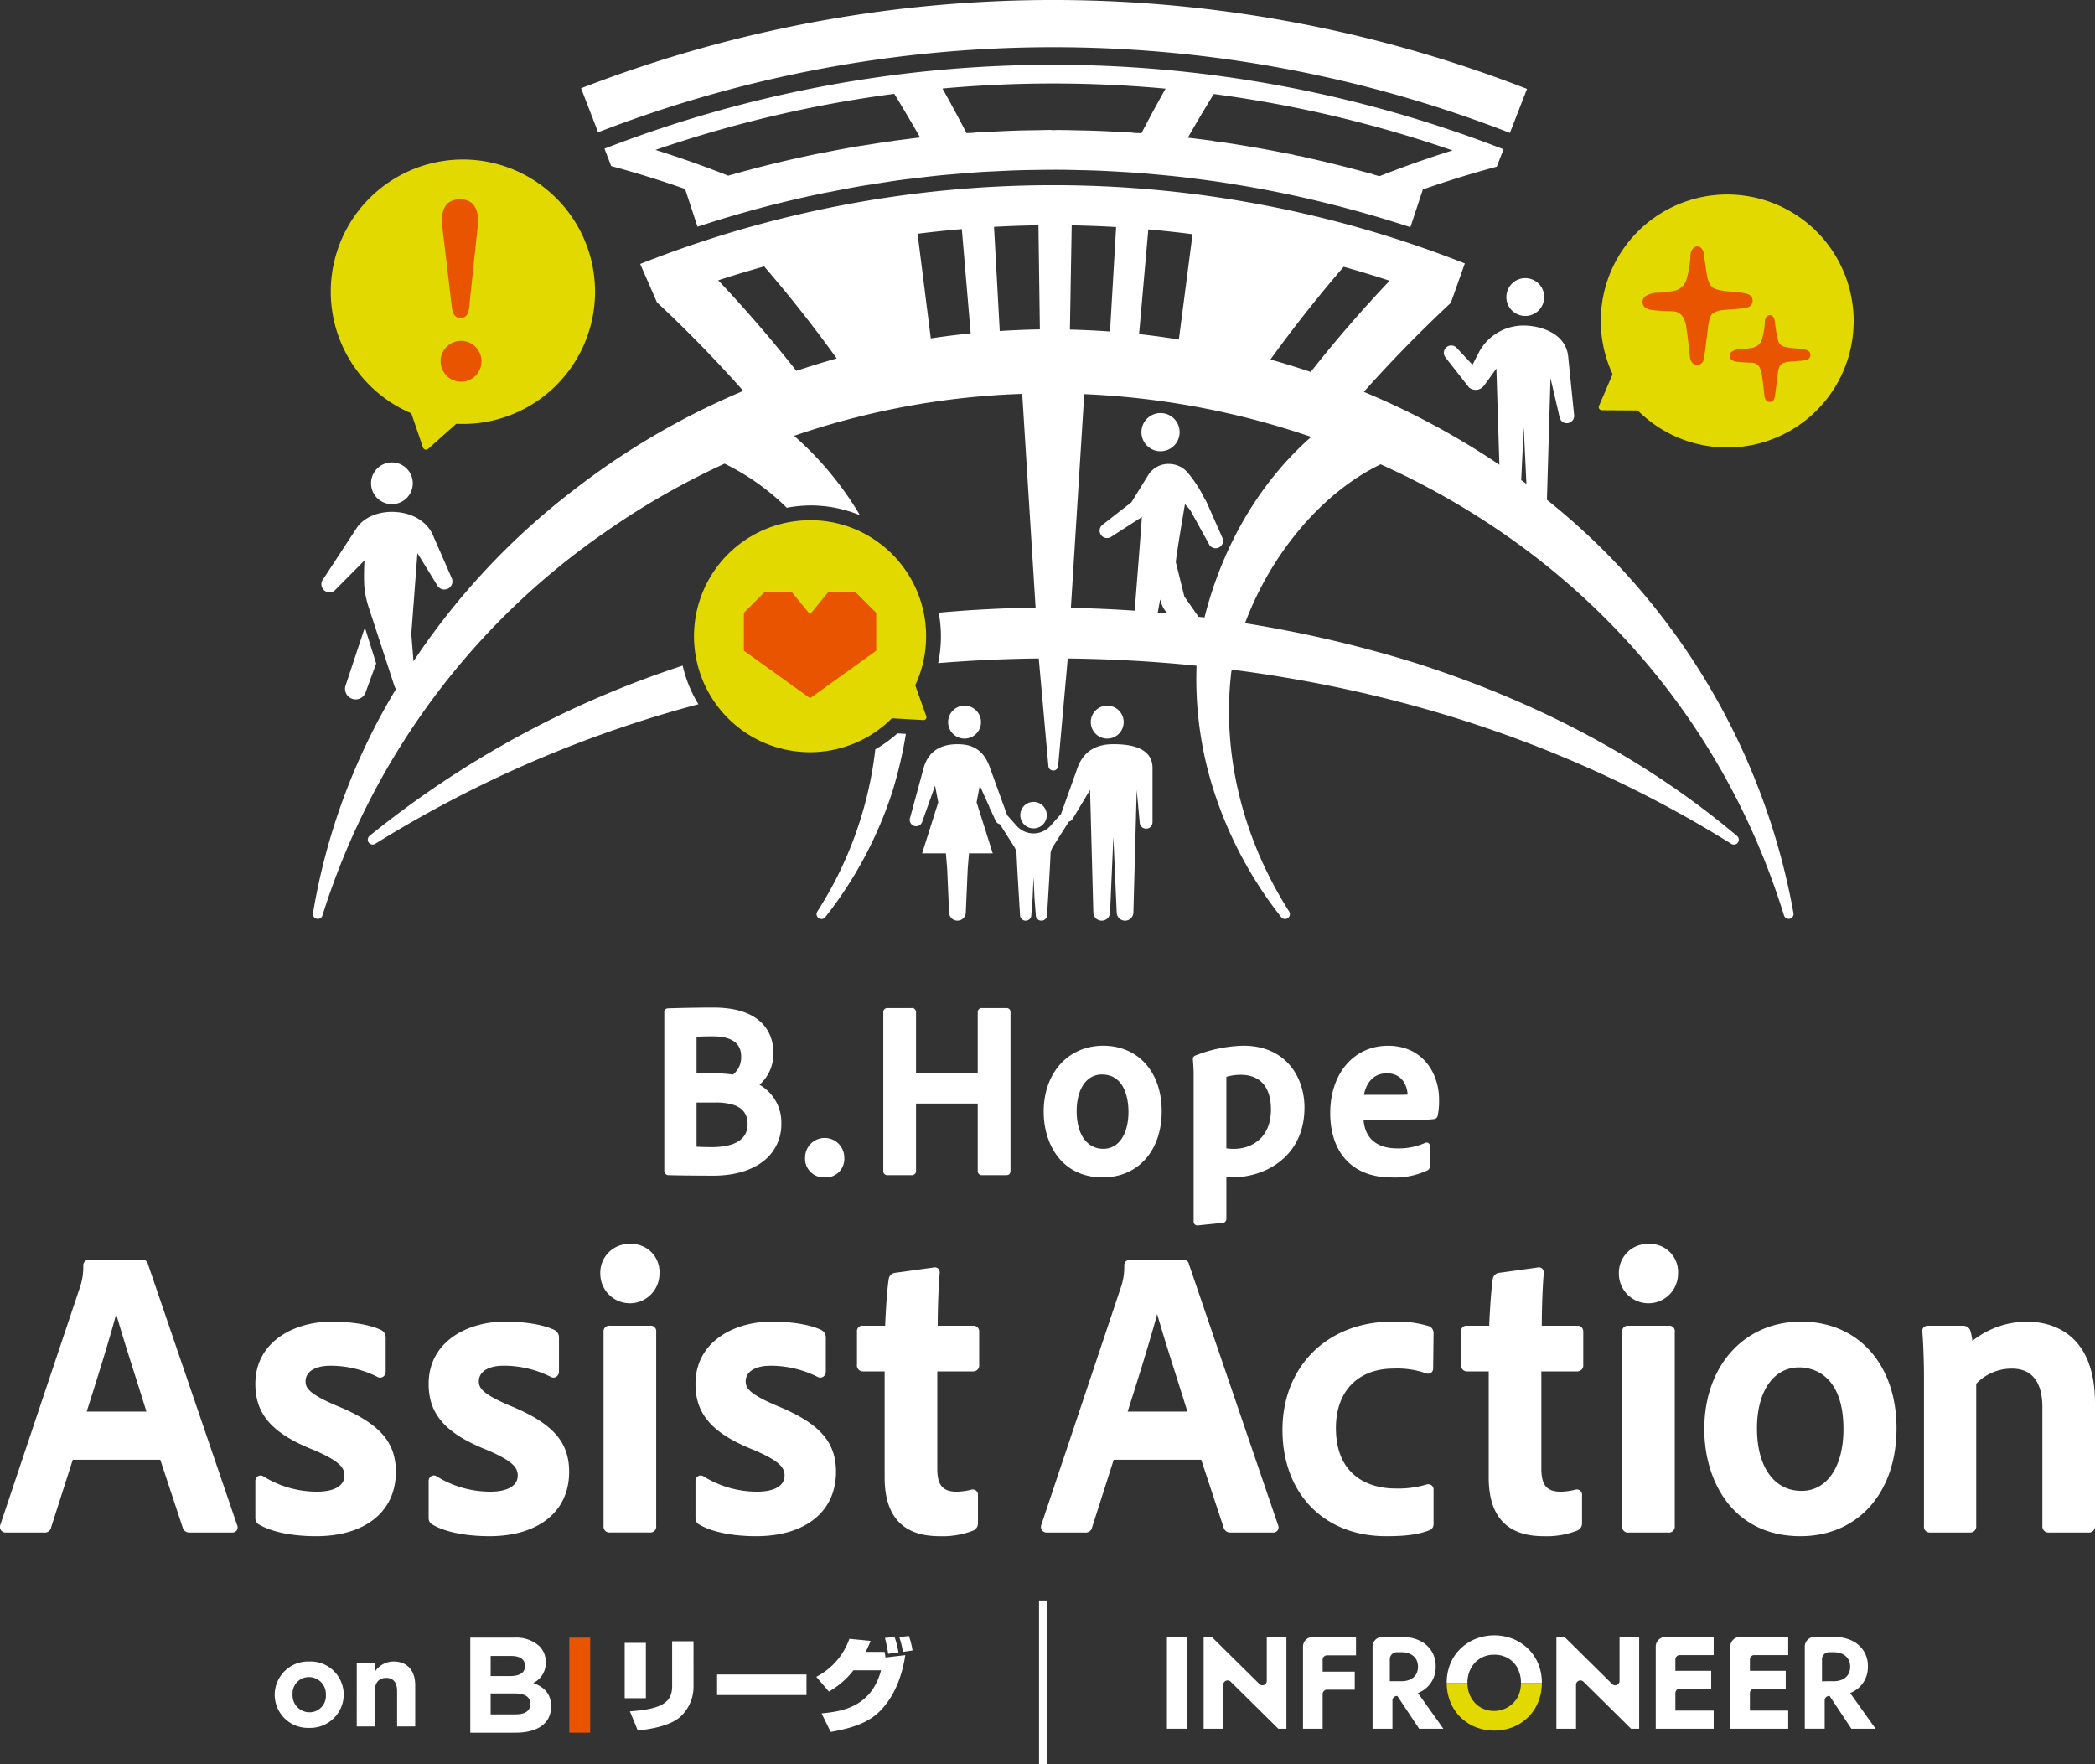 <svg id="グループ_4698" data-name="グループ 4698" xmlns="http://www.w3.org/2000/svg" xmlns:xlink="http://www.w3.org/1999/xlink" width="451.244" height="380" viewBox="0 0 451.244 380">
  <rect x="0" y="0" width="451.244" height="380" fill="#333333" stroke="none"/>
  <defs>
    <clipPath id="clip-path">
      <rect id="長方形_2207" data-name="長方形 2207" width="451.244" height="380" fill="none"/>
    </clipPath>
  </defs>
  <rect id="長方形_2204" data-name="長方形 2204" width="1.815" height="35.267" transform="translate(223.795 344.733)" fill="#fff"/>
  <g id="グループ_4697" data-name="グループ 4697">
    <g id="グループ_4696" data-name="グループ 4696" clip-path="url(#clip-path)">
      <path id="パス_3856" data-name="パス 3856" d="M26.018,164.564v-.052a7.208,7.208,0,0,1,7.457-7.148,7.141,7.141,0,0,1,7.407,7.1v.05a7.212,7.212,0,0,1-7.459,7.152,7.14,7.14,0,0,1-7.4-7.1m11.018,0v-.052a3.648,3.648,0,0,0-3.614-3.791,3.519,3.519,0,0,0-3.561,3.741v.05a3.648,3.648,0,0,0,3.614,3.793,3.519,3.519,0,0,0,3.561-3.741" transform="translate(33.15 200.502)" fill="#fff"/>
      <path id="パス_3857" data-name="パス 3857" d="M33.791,157.62h3.9v1.947a4.857,4.857,0,0,1,4.023-2.2c2.947,0,4.664,1.949,4.664,5.1v8.892h-3.9v-7.664c0-1.844-.871-2.793-2.358-2.793s-2.433.948-2.433,2.793v7.664h-3.9Z" transform="translate(43.054 200.501)" fill="#fff"/>
      <path id="パス_3858" data-name="パス 3858" d="M44.543,155.106h9.5a7.391,7.391,0,0,1,5.353,1.815,4.7,4.7,0,0,1,1.4,3.479v.059a4.761,4.761,0,0,1-2.69,4.416c2.367.907,3.83,2.281,3.83,5.03v.059c0,3.743-3.041,5.615-7.662,5.615H44.543Zm11.785,6.056c0-1.346-1.053-2.106-2.954-2.106H48.93v4.328h4.153c1.99,0,3.245-.644,3.245-2.165Zm-2.192,5.965H48.93v4.505h5.351c1.99,0,3.188-.7,3.188-2.224v-.057c0-1.376-1.023-2.224-3.334-2.224" transform="translate(56.753 197.625)" fill="#fff"/>
      <rect id="長方形_2205" data-name="長方形 2205" width="4.503" height="20.472" transform="translate(122.621 352.733)" fill="#e85400"/>
      <path id="パス_3859" data-name="パス 3859" d="M63.729,167.713H59.167V155.8h4.562ZM73.994,165.1a8.79,8.79,0,0,1-2.984,6.734c-2.433,2.063-7.084,2.611-9.015,2.852l-1.71-4.146c6.711-.482,9.1-1.822,9.1-5.417v-9.674h4.605Z" transform="translate(75.386 198.064)" fill="#fff"/>
      <rect id="長方形_2206" data-name="長方形 2206" width="19.257" height="4.43" transform="translate(154.454 360.665)" fill="#fff"/>
      <path id="パス_3860" data-name="パス 3860" d="M77.314,163.745a14.691,14.691,0,0,0,7.129-8.182l4.562.441a21.224,21.224,0,0,1-1.053,2.367h4.057a7.651,7.651,0,0,1,.2,1.205l4.278-.5c-.769,4.978-2.5,8.86-5.09,11.669-2.215,2.413-5.308,3.9-10.989,4.869l-1.951-3.991c4.714-.439,10.725-1.535,12.808-9.278H85.319a18.19,18.19,0,0,1-5.285,4.585ZM92.8,158.79a33.091,33.091,0,0,0-.7-3.423l2.083-.2a21.578,21.578,0,0,1,.832,3.311Zm3.181-.418a19.147,19.147,0,0,0-.789-3.179l2.063-.243a16.467,16.467,0,0,1,.787,3.116Z" transform="translate(98.508 197.425)" fill="#fff"/>
      <path id="パス_3861" data-name="パス 3861" d="M114.289,155.041h-3.764V174.81h4.334V155.041Z" transform="translate(140.824 197.542)" fill="#fff"/>
      <path id="パス_3862" data-name="パス 3862" d="M164.669,155.041h-3.657v9.465a.936.936,0,0,1-.948.941.914.914,0,0,1-.65-.273l-10.086-9.97-.166-.164h-1.749V174.81h4.228v-9.467a.9.9,0,0,1,.289-.678.968.968,0,0,1,.662-.261.912.912,0,0,1,.648.273l10.086,9.967.168.166h1.747V155.041Z" transform="translate(187.823 197.542)" fill="#fff"/>
      <path id="パス_3863" data-name="パス 3863" d="M131.257,155.041H127.6v9.465a.935.935,0,0,1-.948.941.912.912,0,0,1-.648-.273l-10.088-9.97-.166-.164H114V174.81h4.225v-9.467a.887.887,0,0,1,.291-.678.964.964,0,0,1,.662-.261.9.9,0,0,1,.646.273l10.086,9.967.171.166h1.744V155.041Z" transform="translate(145.254 197.542)" fill="#fff"/>
      <path id="パス_3864" data-name="パス 3864" d="M134.255,155.041h-8.762a2.083,2.083,0,0,0-2.081,2.079v17.69h4.23v-7.473a.939.939,0,0,1,.937-.937h5.981v-3.882h-6.918v-2.577a.939.939,0,0,1,.937-.939h6.247v-3.962Z" transform="translate(157.243 197.542)" fill="#fff"/>
      <path id="パス_3865" data-name="パス 3865" d="M133.994,159.147a2.577,2.577,0,0,0,.248-.332,2.729,2.729,0,0,0,.2-.368,2.729,2.729,0,0,1-.2.368,2.577,2.577,0,0,1-.248.332" transform="translate(170.726 201.882)" fill="#fff"/>
      <path id="パス_3866" data-name="パス 3866" d="M134.4,157.46a2.571,2.571,0,0,1,.2.366,2.571,2.571,0,0,0-.2-.366,2.821,2.821,0,0,0-.539-.612,2.821,2.821,0,0,1,.539.612" transform="translate(170.562 199.844)" fill="#fff"/>
      <path id="パス_3867" data-name="パス 3867" d="M133.657,156.485a5.33,5.33,0,0,1,1.019.093,5.33,5.33,0,0,0-1.019-.093h-.967a1.494,1.494,0,0,0-.7.182,1.494,1.494,0,0,1,.7-.182Z" transform="translate(168.17 199.382)" fill="#fff"/>
      <path id="パス_3868" data-name="パス 3868" d="M132.112,156.668a1.486,1.486,0,0,0-.478,1.094v0a1.486,1.486,0,0,1,.478-1.094" transform="translate(167.719 199.615)" fill="#fff"/>
      <path id="パス_3869" data-name="パス 3869" d="M133.553,159.487a2.892,2.892,0,0,0,1-.732,2.892,2.892,0,0,1-1,.732" transform="translate(170.164 202.274)" fill="#fff"/>
      <path id="パス_3870" data-name="パス 3870" d="M185.545,173.907l-4.83-6.779c.116-.048.225-.1.33-.146a5.964,5.964,0,0,0,3.488-5.6,6.046,6.046,0,0,0-.93-3.359,6.2,6.2,0,0,0-2.558-2.21,8.676,8.676,0,0,0-3.786-.775h-4.239a2.083,2.083,0,0,0-2.081,2.079v17.688h4.282v-6.113a.939.939,0,0,1,.937-.937h.125l4.519,6.8.168.255h5.219Zm-10.9-9.328v-4.744a1.473,1.473,0,0,1,.059-.416,1.537,1.537,0,0,1,1.449-1.094h.966a5.333,5.333,0,0,1,1.019.093,3.946,3.946,0,0,1,.871.28,2.942,2.942,0,0,1,1.251,1.064,2.664,2.664,0,0,1,.339.773,3.62,3.62,0,0,1,.114.93,3.546,3.546,0,0,1-.114.914,2.733,2.733,0,0,1-.339.775,3,3,0,0,1-.248.332,2.849,2.849,0,0,1-1,.732,4.585,4.585,0,0,1-1.89.359Z" transform="translate(217.797 197.542)" fill="#fff"/>
      <path id="パス_3871" data-name="パス 3871" d="M156.749,161.044a9.6,9.6,0,0,0-2.165-3.238,10.292,10.292,0,0,0-3.252-2.142,11,11,0,0,0-8.114,0,10.2,10.2,0,0,0-3.268,2.142,9.577,9.577,0,0,0-2.165,3.238,10.718,10.718,0,0,0-.762,4.075h4.469a6.464,6.464,0,0,1,.753-3.145,5.57,5.57,0,0,1,2.042-2.14,5.692,5.692,0,0,1,2.968-.771,5.8,5.8,0,0,1,3.02.771,5.392,5.392,0,0,1,2.01,2.133,6.658,6.658,0,0,1,.73,3.152h4.5a10.7,10.7,0,0,0-.762-4.075" transform="translate(174.585 197.347)" fill="#fff"/>
      <path id="パス_3872" data-name="パス 3872" d="M168.73,155.041H158.9a2.083,2.083,0,0,0-2.081,2.079v17.69H169.3V170.9h-8.251v-3.775a.939.939,0,0,1,.939-.939h6.779v-3.855h-7.718v-2.445a.939.939,0,0,1,.939-.937H169.3v-3.909Z" transform="translate(199.813 197.542)" fill="#fff"/>
      <path id="パス_3873" data-name="パス 3873" d="M175.79,155.041h-9.826a2.085,2.085,0,0,0-2.083,2.079v17.69h12.48V170.9H168.11v-3.775a.938.938,0,0,1,.937-.939h6.779v-3.855H168.11v-2.445a.937.937,0,0,1,.937-.937h7.314v-3.909Z" transform="translate(208.804 197.542)" fill="#fff"/>
      <path id="パス_3874" data-name="パス 3874" d="M153.015,159.387a6.491,6.491,0,0,1-.741,3.134,5.846,5.846,0,0,1-7.984,2.14,5.684,5.684,0,0,1-2.044-2.144,6.378,6.378,0,0,1-.755-3.129h-4.466a10.82,10.82,0,0,0,.76,4.071,9.751,9.751,0,0,0,2.147,3.277,9.951,9.951,0,0,0,3.259,2.16,11.143,11.143,0,0,0,8.169,0,9.988,9.988,0,0,0,3.245-2.16,9.74,9.74,0,0,0,2.147-3.277,10.8,10.8,0,0,0,.76-4.071Z" transform="translate(174.585 203.079)" fill="#e2d900"/>
      <path id="パス_3875" data-name="パス 3875" d="M144.609,173.908l-4.83-6.779c.116-.048.225-.1.33-.148a5.958,5.958,0,0,0,3.488-5.594,6.046,6.046,0,0,0-.93-3.359,6.19,6.19,0,0,0-2.558-2.213,8.683,8.683,0,0,0-3.786-.775h-4.239A2.085,2.085,0,0,0,130,157.121v17.688h4.282V168.7a.939.939,0,0,1,.937-.939h.125l4.519,6.8.168.255h5.219Zm-5.083-11.123a2.751,2.751,0,0,1-.2.371,2.967,2.967,0,0,1-.248.33,2.876,2.876,0,0,1-1,.734,4.585,4.585,0,0,1-1.89.359h-2.474v-4.746a1.494,1.494,0,0,1,.478-1.094,1.523,1.523,0,0,1,.327-.232,1.5,1.5,0,0,1,.7-.182h.967a5.334,5.334,0,0,1,1.019.093,3.72,3.72,0,0,1,.871.28,3.113,3.113,0,0,1,.712.453,2.769,2.769,0,0,1,.539.612,2.638,2.638,0,0,1,.339.771,3.637,3.637,0,0,1,.114.932,3.544,3.544,0,0,1-.114.914,2.665,2.665,0,0,1-.141.4" transform="translate(165.639 197.541)" fill="#fff"/>
      <path id="パス_3876" data-name="パス 3876" d="M31.884,122.219a1.163,1.163,0,0,0-1.31-.982H19.183a1.171,1.171,0,0,0-1.244,1.221,13.751,13.751,0,0,1-.575,4.264L.1,178.243a1.316,1.316,0,0,0,.107,1.235,1.37,1.37,0,0,0,1.189.5h8.06a1.394,1.394,0,0,0,1.56-1.112l4.662-14.573H34.524L39.4,179.054a1.468,1.468,0,0,0,1.43.923h9.112A1.192,1.192,0,0,0,51,179.5a1.218,1.218,0,0,0,.055-1.173Zm-.348,31.7H18.675c2.242-7.034,4.821-15.273,6.354-21,1.119,3.932,2.777,9.16,4.271,13.872.848,2.674,1.637,5.167,2.235,7.125m53.731,12.988c0,8.548-6.588,13.861-17.192,13.861-5.076,0-9.519-.9-12.192-2.463a1.58,1.58,0,0,1-.882-1.5v-7.887a1.207,1.207,0,0,1,.612-1.1,1.089,1.089,0,0,1,1.119.059,21.829,21.829,0,0,0,11.518,3.3c3.775,0,5.942-1.271,5.942-3.486,0-1.683-1.076-3.118-6.575-5.474C58.661,158.674,55,154.546,55,147.978c0-9.224,8.505-13.424,16.4-13.424,4.441,0,8.457.684,10.75,1.831a1.807,1.807,0,0,1,.923,1.692v7.186a1.326,1.326,0,0,1-.625,1.2A1.222,1.222,0,0,1,81.2,146.4a22.541,22.541,0,0,0-9.97-2.351c-3.991,0-5.415,1.71-5.415,3.311,0,1.369.478,2.624,6.488,5.212,9.326,3.782,12.965,7.8,12.965,14.329m37.323,0c0,8.548-6.588,13.861-17.19,13.861-5.076,0-9.52-.9-12.192-2.463a1.577,1.577,0,0,1-.882-1.5v-7.887a1.2,1.2,0,0,1,.612-1.1,1.085,1.085,0,0,1,1.117.059,21.831,21.831,0,0,0,11.521,3.3c3.775,0,5.94-1.271,5.94-3.486,0-1.683-1.076-3.118-6.574-5.474-8.953-3.548-12.615-7.675-12.615-14.243,0-9.224,8.5-13.424,16.4-13.424,4.439,0,8.457.684,10.748,1.831a1.8,1.8,0,0,1,.923,1.692v7.186a1.321,1.321,0,0,1-.625,1.2,1.218,1.218,0,0,1-1.251-.061,22.543,22.543,0,0,0-9.972-2.351c-3.991,0-5.412,1.71-5.412,3.311,0,1.369.475,2.622,6.486,5.212,9.326,3.782,12.965,7.8,12.965,14.329m18.75-30.144v41.8a1.269,1.269,0,0,1-1.419,1.419h-8.5A1.269,1.269,0,0,1,130,178.559v-41.8a1.224,1.224,0,0,1,1.33-1.333h8.676a1.183,1.183,0,0,1,1.333,1.333m.7-12.528a6.37,6.37,0,1,1-12.74,0,6.2,6.2,0,0,1,6.413-6.415,6.032,6.032,0,0,1,6.327,6.415m38.028,42.672c0,8.548-6.588,13.861-17.192,13.861-5.076,0-9.52-.9-12.192-2.463a1.58,1.58,0,0,1-.882-1.5v-7.887a1.2,1.2,0,0,1,.612-1.1,1.085,1.085,0,0,1,1.117.059,21.831,21.831,0,0,0,11.521,3.3c3.775,0,5.94-1.271,5.94-3.486,0-1.683-1.076-3.118-6.572-5.474-8.955-3.548-12.617-7.675-12.617-14.243,0-9.224,8.5-13.424,16.4-13.424,4.439,0,8.457.684,10.748,1.831a1.8,1.8,0,0,1,.923,1.692v7.186a1.321,1.321,0,0,1-.625,1.2A1.218,1.218,0,0,1,176,146.4a22.541,22.541,0,0,0-9.97-2.351c-3.993,0-5.415,1.71-5.415,3.311,0,1.369.478,2.622,6.486,5.212,9.328,3.782,12.967,7.8,12.967,14.329m30.837-30.144v7.186a1.255,1.255,0,0,1-1.189,1.317.743.743,0,0,1-.141.014h-7.693v20.927c0,3.582,1.173,4.976,4.189,4.976a13.43,13.43,0,0,0,3.079-.421,1.2,1.2,0,0,1,1.073.177,1.157,1.157,0,0,1,.421.962v6.047a1.671,1.671,0,0,1-1.064,1.631,18.179,18.179,0,0,1-7.277,1.189c-7.8,0-11.759-4.25-11.759-12.635V145.279h-4.626a.671.671,0,0,1-.118-.009,1.3,1.3,0,0,1-1.214-1.5v-7.011a1.182,1.182,0,0,1,1.333-1.333h4.737c.111-3.106.434-8.034.775-10.088a1.547,1.547,0,0,1,1.235-1.28l8.312-1.153a1.166,1.166,0,0,1,1.021.159,1.182,1.182,0,0,1,.409.989c-.248,2.688-.418,7.157-.437,11.373h7.6a1.223,1.223,0,0,1,1.33,1.333M256.1,122.219a1.165,1.165,0,0,0-1.31-.982H243.4a1.17,1.17,0,0,0-1.244,1.221,13.724,13.724,0,0,1-.578,4.264l-17.261,51.52a1.316,1.316,0,0,0,.1,1.235,1.371,1.371,0,0,0,1.189.5h8.062a1.4,1.4,0,0,0,1.56-1.112l4.66-14.573h18.846l4.873,14.761a1.468,1.468,0,0,0,1.43.923h9.112a1.19,1.19,0,0,0,1.062-.478,1.212,1.212,0,0,0,.055-1.173Zm-.35,31.7H242.889c2.242-7.034,4.819-15.273,6.352-21,1.119,3.932,2.777,9.16,4.271,13.872.848,2.674,1.64,5.167,2.235,7.125m32,3.523c0,12.1,9.645,13.04,12.6,13.04a21.155,21.155,0,0,0,6.85-.832.6.6,0,0,1,.109-.03,1.227,1.227,0,0,1,1.071.209,1.143,1.143,0,0,1,.4.932v7.361a1.357,1.357,0,0,1-.837,1.342c-2.865,1.148-6.222,1.3-9.433,1.3-13.322,0-22.273-9.2-22.273-22.887,0-13.733,9.736-23.326,23.676-23.326a23.718,23.718,0,0,1,7.962,1.01,1.624,1.624,0,0,1,.905,1.637l-.089,7.368a1.175,1.175,0,0,1-.409.98,1.226,1.226,0,0,1-1.094.148,18.634,18.634,0,0,0-7.013-1.03c-7.664,0-12.426,4.894-12.426,12.774m53.274-20.679v7.186a1.255,1.255,0,0,1-1.192,1.317.743.743,0,0,1-.141.014h-7.693v20.927c0,3.582,1.173,4.976,4.189,4.976a13.43,13.43,0,0,0,3.079-.421,1.2,1.2,0,0,1,1.073.177,1.151,1.151,0,0,1,.421.962v6.047a1.671,1.671,0,0,1-1.064,1.631,18.178,18.178,0,0,1-7.277,1.189c-7.8,0-11.759-4.25-11.759-12.635V145.279h-4.626a.688.688,0,0,1-.118-.009,1.3,1.3,0,0,1-1.214-1.5v-7.011a1.182,1.182,0,0,1,1.333-1.333h4.737c.111-3.106.434-8.034.775-10.088a1.547,1.547,0,0,1,1.235-1.28l8.312-1.153a1.166,1.166,0,0,1,1.021.159,1.182,1.182,0,0,1,.409.989c-.248,2.688-.418,7.157-.437,11.373h7.6a1.224,1.224,0,0,1,1.333,1.333m19.712,0v41.8a1.269,1.269,0,0,1-1.419,1.419h-8.5a1.269,1.269,0,0,1-1.419-1.419v-41.8a1.224,1.224,0,0,1,1.333-1.333H359.4a1.182,1.182,0,0,1,1.333,1.333m.7-12.528a6.37,6.37,0,1,1-12.74,0,6.2,6.2,0,0,1,6.415-6.415,6.031,6.031,0,0,1,6.324,6.415m26.532,10.32c-12.289,0-20.872,9.519-20.872,23.151,0,11.48,6.4,23.062,20.7,23.062,12.378,0,20.7-9.338,20.7-23.237,0-13.743-8.248-22.975-20.522-22.975m.089,36.452c-5.935,0-9.622-5.165-9.622-13.477,0-7.973,3.57-13.126,9.094-13.126,2.238,0,9.533.957,9.533,13.3,0,8.08-3.534,13.3-9.006,13.3M451.244,152.1v26.462a1.316,1.316,0,0,1-1.419,1.419h-8.5a1.317,1.317,0,0,1-1.419-1.419V152.972c0-3.789-1.137-8.305-6.554-8.305a10.585,10.585,0,0,0-7.693,3.254v30.637a1.291,1.291,0,0,1-1.333,1.419H415.74a1.253,1.253,0,0,1-1.333-1.419v-32.42c0-2.89-.175-7.586-.348-9.3a1.154,1.154,0,0,1,.218-.989,1.248,1.248,0,0,1,1.021-.416h7.361a1.716,1.716,0,0,1,1.694.923,12.008,12.008,0,0,1,.48,2.333,19.022,19.022,0,0,1,11.757-4.132c4.4,0,14.652,1.71,14.652,17.543" transform="translate(0 150.117)" fill="#fff"/>
      <path id="パス_3877" data-name="パス 3877" d="M85.207,127.691a10,10,0,0,0,2.92-7.27,9.318,9.318,0,0,0-4.7-8.362,8.941,8.941,0,0,0,2.993-6.909c0-2.925-1.264-9.722-12.978-9.722-3.257,0-7.7.1-9.824.171a.829.829,0,0,0-.7.953v34.014a.913.913,0,0,0,.841.964c1.9.052,5.51.1,9.738.109,4.992,0,9.147-1.4,11.709-3.948m-7.489-17.829a34.2,34.2,0,0,0-4.491-.284H69.865v-7.868c1.16-.055,2.322-.082,3.468-.082,4.071,0,6.138,1.455,6.138,4.323a4.751,4.751,0,0,1-1.753,3.911m-7.853,6.022h4a13.358,13.358,0,0,1,3.448.359c2.354.589,3.545,2.029,3.545,4.284,0,4.1-4.18,4.962-7.687,4.962-1.242,0-2.288-.036-3.307-.082Zm23.378,11.853a4.221,4.221,0,1,1,8.442,0,3.981,3.981,0,0,1-4.221,4.275,4.023,4.023,0,0,1-4.221-4.275m44.243-31.292v34.121c0,.641-.307.964-.91.964h-5.233a.862.862,0,0,1-.912-.964V116.1h-13.29v14.468a.894.894,0,0,1-.964.964h-5.126a.878.878,0,0,1-.964-.964V96.5a.878.878,0,0,1,.964-.964h5.126a.861.861,0,0,1,.964.91v13.133h13.29V96.445a.845.845,0,0,1,.912-.91h5.285a.829.829,0,0,1,.857.91m19.858,35.567c7.6,0,12.71-5.733,12.71-14.261,0-8.435-5.064-14.1-12.6-14.1s-12.819,5.842-12.819,14.206c0,7.045,3.932,14.154,12.712,14.154m-.161-22.161c5.3,0,5.71,6.129,5.71,8.007,0,4.864-2.115,8-5.39,8-3.554,0-5.763-3.109-5.763-8.112,0-4.8,2.138-7.9,5.442-7.9M200.807,117c0-6.647-4.062-13.351-13.138-13.351a29.786,29.786,0,0,0-10.159,2.035l-.209.075a.759.759,0,0,0-.528.816c.055.712.159,2.333.159,2.895v31.986a.815.815,0,0,0,.9.907h.02c.432-.055,3.573-.373,5.378-.541a.868.868,0,0,0,.753-.953V132c.366.016.735.016,1.119.016,7.561,0,15.7-4.7,15.7-15.009m-15.221,8.86a10.174,10.174,0,0,1-1.6-.111v-15.4a10.393,10.393,0,0,1,3.093-.443c4.2,0,6.511,2.654,6.511,7.471,0,6.265-4.312,8.487-8,8.487m33.957,6.149a16.654,16.654,0,0,0,7.714-1.5,1.03,1.03,0,0,0,.566-1.069v-4.112a.841.841,0,0,0-.3-.71.767.767,0,0,0-.732-.045,13.98,13.98,0,0,1-6.022,1.178c-4.369,0-6.918-2.154-7.229-6.081h9.579a48.291,48.291,0,0,0,5.551-.223.929.929,0,0,0,.855-.866,15.222,15.222,0,0,0,.273-3.345c0-5.581-3.443-11.589-11-11.589-7.327,0-12.444,5.951-12.444,14.473,0,8.7,4.93,13.888,13.192,13.888m-.962-22.427c3.634,0,4.428,3.311,4.428,4.589v0c-.339.023-1.012.048-2.345.048h-7.057c.352-1.753,1.467-4.639,4.974-4.639" transform="translate(80.166 121.587)" fill="#fff"/>
      <path id="パス_3878" data-name="パス 3878" d="M255.1,28.623q1.842-4.738,3.686-9.476A281.526,281.526,0,0,0,55.035,19.01q1.835,4.742,3.673,9.481a271.368,271.368,0,0,1,196.389.132" transform="translate(70.122 -0.001)" fill="#fff"/>
      <path id="パス_3879" data-name="パス 3879" d="M77.291,41.013q5.1-1.678,10.254-3.129,8.344-2.347,16.806-4.091c.746-.152,1.5-.28,2.247-.428,1.99-.391,3.984-.778,5.981-1.119,1.035-.177,2.072-.325,3.106-.489,1.883-.3,3.768-.6,5.658-.851.971-.13,1.947-.232,2.92-.35,1.792-.218,3.584-.434,5.378-.614,1.11-.109,2.222-.193,3.334-.289,1.826-.157,3.654-.314,5.483-.43,1.078-.068,2.158-.107,3.236-.161,1.7-.084,3.4-.168,5.1-.216,1.155-.034,2.311-.045,3.468-.064,1.79-.025,3.582-.05,5.374-.036,1.133.007,2.263.041,3.4.064,1.651.034,3.3.075,4.953.141,1.176.05,2.349.116,3.525.182,1.767.1,3.534.2,5.3.341,1.16.089,2.32.2,3.477.307,1.619.148,3.236.3,4.851.484,1.185.132,2.367.28,3.55.43,1.744.221,3.486.453,5.226.71,1.173.175,2.347.368,3.518.559q2.381.389,4.757.821,1.777.324,3.552.682,2.572.512,5.14,1.076c1.178.262,2.354.537,3.529.814q2.337.556,4.669,1.155,1.76.454,3.518.932c2.067.566,4.132,1.146,6.188,1.767,2.022.612,4.041,1.239,6.049,1.9l2.688-8.125q7.76-2.705,15.919-4.908.73-1.873,1.458-3.748A267.583,267.583,0,0,0,57.251,24.2l1.453,3.75h0q8.153,2.207,15.91,4.928h0q1.341,4.066,2.677,8.13m111.2-28.577a263.588,263.588,0,0,1,51.423,12.148q-8.044,2.517-15.676,5.528L224,30.045l-.011.039c-.359-.1-.721-.207-1.08-.309l.009-.039c-.682-.193-1.371-.357-2.056-.546q-1.818-.5-3.643-.967-2.408-.621-4.828-1.194c-1.219-.287-2.436-.573-3.657-.841-.616-.136-1.23-.3-1.847-.428l-.009.039c-.364-.08-.73-.155-1.1-.23l.009-.041c-.789-.164-1.583-.3-2.372-.455q-1.842-.368-3.686-.707-2.449-.45-4.905-.848c-1.219-.2-2.438-.4-3.659-.58-.53-.08-1.057-.177-1.59-.252l0,.036c-.368-.052-.739-.1-1.107-.15l0-.041c-1.38-.189-2.763-.357-4.148-.523-.323-.039-.648-.086-.971-.123l-.439-.057q2.708-4.724,5.578-9.392m-10.381-1.164q-2.681,4.779-5.2,9.606c-.257-.018-.514-.036-.771-.057l0,.032c-.371-.025-.744-.045-1.114-.07l0-.039c-1.01-.068-2.019-.1-3.029-.155-1.221-.068-2.442-.139-3.664-.189-1.706-.07-3.411-.111-5.119-.146-1.173-.025-2.345-.059-3.518-.068-.355,0-.71-.018-1.062-.02v.03c-.373,0-.744.007-1.117.007v-.036c-1.123,0-2.247.043-3.373.059-1.2.018-2.4.03-3.6.064-1.753.052-3.5.136-5.258.225-1.123.055-2.245.1-3.368.168-.262.016-.525.023-.789.039l0,.023c-.371.025-.741.061-1.112.086l0-.032-.771.055q-2.511-4.83-5.185-9.613a263.7,263.7,0,0,1,48.05.032M68.24,24.471a263.638,263.638,0,0,1,51.434-12.08q2.865,4.673,5.565,9.4c-1.239.141-2.477.3-3.714.464-.4.052-.81.1-1.214.152-.209.027-.421.05-.632.077l0,.016c-.368.05-.735.114-1.1.166l0-.027c-1.408.2-2.811.441-4.214.662-1.076.171-2.154.325-3.227.507-2.06.352-4.116.75-6.17,1.155-.78.152-1.565.287-2.345.448-.086.016-.173.03-.259.048l0,.009q-8.62,1.791-17.136,4.175-.658.184-1.317.375Q76.281,27,68.24,24.471" transform="translate(72.945 7.82)" fill="#fff"/>
      <path id="パス_3880" data-name="パス 3880" d="M40.105,52.762a4.494,4.494,0,1,0-4.937-4,4.492,4.492,0,0,0,4.937,4" transform="translate(44.777 55.805)" fill="#fff"/>
      <path id="パス_3881" data-name="パス 3881" d="M37.061,73.55l2.329-6.356-2.436-7.766-4.1,12.364a2.28,2.28,0,0,0,4.207,1.758" transform="translate(41.633 75.719)" fill="#fff"/>
      <path id="パス_3882" data-name="パス 3882" d="M112.4,47.349a4.115,4.115,0,1,0-4.289-3.934,4.115,4.115,0,0,0,4.289,3.934" transform="translate(137.744 49.847)" fill="#fff"/>
      <path id="パス_3883" data-name="パス 3883" d="M102.344,78.805a2.854,2.854,0,1,0-2.854,2.854,2.854,2.854,0,0,0,2.854-2.854" transform="translate(123.127 96.771)" fill="#fff"/>
      <path id="パス_3884" data-name="パス 3884" d="M110.4,70.38a3.543,3.543,0,1,0-3.543,3.543A3.541,3.541,0,0,0,110.4,70.38" transform="translate(131.631 85.161)" fill="#fff"/>
      <path id="パス_3885" data-name="パス 3885" d="M130.02,70.484c-2.515,0-6.363.619-7.923,5.66l-3.263,9.126a1.11,1.11,0,0,0-.055.207c-.948,1.073-1.947,2.2-2.213,2.495a4.892,4.892,0,0,1-7.47,0c-.241-.266-1.092-1.226-1.956-2.2l-3.627-10.022c-1.535-4.639-4.562-5.262-7.077-5.262s-6.22.71-7.37,5.458L86.259,86.26a1.379,1.379,0,1,0,2.574.989l2.784-7.832.685,3.6L88.831,94H93.95l.28,3.425.407,9.267a1.8,1.8,0,0,0,3.6,0l.409-9.267L98.919,94h5.119l-3.47-10.991.685-3.6L103.317,84a.9.9,0,0,0,.161.423l.1.155L104.665,87a1.35,1.35,0,0,0,.912.721c1.4,2.2,3,4.719,3.093,4.876a3.314,3.314,0,0,1,.5,1.465c.071,2.322.75,13.22.75,13.22a1.214,1.214,0,0,0,2.429,0l.275-3.55.207-4.689.207,4.689.275,3.55a1.213,1.213,0,1,0,2.427,0s.682-10.9.753-13.22a3.286,3.286,0,0,1,.5-1.465c.1-.168,1.963-3.1,3.429-5.406a1.362,1.362,0,0,0,.891-.716L125,80.317l.71,26.378a1.8,1.8,0,0,0,3.6,0l.714-16.217.714,16.217a1.8,1.8,0,0,0,3.6,0l.71-26.378.65,7.086a1.379,1.379,0,0,0,2.754-.132V75.605c0-4.88-5.908-5.121-8.423-5.121" transform="translate(109.787 89.806)" fill="#fff"/>
      <path id="パス_3886" data-name="パス 3886" d="M96.884,70.38a3.543,3.543,0,1,0-3.543,3.543,3.541,3.541,0,0,0,3.543-3.543" transform="translate(114.414 85.161)" fill="#fff"/>
      <path id="パス_3887" data-name="パス 3887" d="M142.674,30.416a4.074,4.074,0,1,0,4.073-4.073,4.075,4.075,0,0,0-4.073,4.073" transform="translate(181.785 33.564)" fill="#fff"/>
      <path id="パス_3888" data-name="パス 3888" d="M202.685,32.055a27.244,27.244,0,0,1-42.735,33.007.423.423,0,0,0-.3-.125l-7.564-.048a.669.669,0,0,1-.609-.932l2.854-6.645a.437.437,0,0,0,0-.35,27.228,27.228,0,0,1,48.359-24.906" transform="translate(192.93 23.471)" fill="#e2d900"/>
      <path id="パス_3889" data-name="パス 3889" d="M94.751,69.462A28.141,28.141,0,0,1,89.994,72.9,81.881,81.881,0,0,1,77.506,107.82a1.052,1.052,0,0,0,1.719,1.21A86.891,86.891,0,0,0,93.566,82.318a90.912,90.912,0,0,0,3.009-12.751Z" transform="translate(98.543 88.503)" fill="#fff"/>
      <path id="パス_3890" data-name="パス 3890" d="M102.66,63.043A210.9,210.9,0,0,0,35.218,99.72a1.052,1.052,0,0,0,1.223,1.706,256.041,256.041,0,0,1,69.611-30.064,27.835,27.835,0,0,1-3.393-8.319" transform="translate(44.381 80.325)" fill="#fff"/>
      <path id="パス_3891" data-name="パス 3891" d="M295.43,85.3l.769-26.221,1.942,8.353a1.584,1.584,0,1,0,3.141-.423L300,54.355c-.553-4.969-6.049-6.586-9.57-6.586a10.853,10.853,0,0,0-9.706,5.876L279.4,56.22l-3.407-3.634a1.585,1.585,0,0,0-2.408,2.06l5.046,6.44a2.218,2.218,0,0,0,3.038-.13c.432-.484,2.874-3.934,2.874-3.934l.648,20.735a166.046,166.046,0,0,0-29.2-15.7q8.832-9.916,18.737-19.173,1.515-4.247,3.018-8.494a241.632,241.632,0,0,0-177.616.118q1.808,4.131,3.607,8.262,9.831,9.19,18.6,19.078A161.46,161.46,0,0,0,85.791,83.212,153.566,153.566,0,0,0,51.3,120.08l-.475-5.9,1.319-17.386,4.237,6.877a1.749,1.749,0,1,0,3.093-1.633L55.33,92.563c-1.18-2.345-3.948-4.505-8.312-4.655-3.293-.111-6.42,1.169-7.944,3.452L31.89,102.337a1.749,1.749,0,1,0,2.677,2.251l6.183-6.224a51,51,0,0,0-.059,5.433,20.459,20.459,0,0,0,1.028,4.873l5.451,16.678a3.225,3.225,0,0,0,.348.744,136.8,136.8,0,0,0-17.866,48.259,1.051,1.051,0,0,0,2.042.475,157.764,157.764,0,0,1,60.8-82.5A163.947,163.947,0,0,1,118.3,77.52a50.419,50.419,0,0,1,13.4,9.5,28.81,28.81,0,0,1,5.124-.5,27.9,27.9,0,0,1,10.638,2.106,70.435,70.435,0,0,0-14.186-17.1,168.5,168.5,0,0,1,49.137-9.04l2.881,46.053c-6.945.077-13.929.448-20.865,1.08a27.985,27.985,0,0,1-.121,10.859c7.2-.584,14.457-.928,21.668-1l2.072,23.153a1.052,1.052,0,0,0,2.1,0l2.072-23.148c9.249.1,18.573.619,27.744,1.556a78.752,78.752,0,0,0,3.88,27.442,86.875,86.875,0,0,0,14.341,26.7,1.049,1.049,0,0,0,1.435.218,1.05,1.05,0,0,0,.282-1.426c-10.095-15.83-14.516-34.167-12.458-51.561.032-.177.068-.352.107-.528,39.636,5.076,75.826,17.693,107.58,37.516a1.052,1.052,0,0,0,1.235-1.7c-19.119-16.137-42.381-28.656-69.147-37.214a262.96,262.96,0,0,0-36.814-8.605c5.694-15.232,16.774-28.231,29.209-34.221,42.558,19.189,73.4,53.679,86.881,97.164a1.051,1.051,0,0,0,2.038-.5A147.263,147.263,0,0,0,295.43,85.3M133.766,57.528q-7.911-10.029-16.831-19.5,4.51-1.47,9.062-2.754c.28-.082.562-.157.841-.234q8.313,9.65,15.616,19.819-4.383,1.221-8.689,2.672m28.954-7Q161.3,39.265,159.873,28q4.759-.6,9.531-1.005.952,11.226,1.906,22.462-4.312.433-8.589,1.078m14.85-1.583q-.614-11.226-1.23-22.441,4.783-.266,9.567-.33.153,11.213.307,22.418c-2.888.039-5.769.166-8.644.352m32-21.888q4.772.42,9.529,1.035-1.474,11.342-2.945,22.682c-2.854-.457-5.713-.857-8.573-1.167q1-11.277,1.99-22.55m-16.5-.871q4.782.082,9.565.362-.655,11.247-1.31,22.5-4.319-.31-8.639-.414.191-11.223.384-22.446m18.534,83.4.507-2.811.4,1.158a4.57,4.57,0,0,0,.739,1.3l.507.537c-.716-.068-1.435-.121-2.154-.182m10.07,1.051c-.432-.057-.869-.093-1.3-.148l-3.041-4.366L215.5,98.76c.016-1.112,1.965-12.537,1.965-12.537l1.112,1.248,0,0,4.059,7.38a1.6,1.6,0,0,0,2.87-1.421l-3.345-7.557a1.784,1.784,0,0,0-.148-.248,1.983,1.983,0,0,0-.316-.553,27.225,27.225,0,0,0-3.629-5.608,5.323,5.323,0,0,0-3.893-1.881,5.1,5.1,0,0,0-4.641,2.433l-3.6,5.822-6.172,4.8a1.6,1.6,0,1,0,1.851,2.613l6.563-4.232c-.041,1.1-.914,12.226-1.542,20.167q-6.86-.474-13.738-.6l2.877-46.04a173.665,173.665,0,0,1,48.885,9.21c-10.957,9.606-19.064,23.312-22.982,38.881m22.878-52.871q-4.319-1.46-8.68-2.679,7.385-10.227,15.767-19.969c.282.075.562.157.844.234q4.551,1.289,9.058,2.765-9.016,9.527-16.988,19.648m45.337,23.287.541-11.4.582,12.219c-.371-.275-.75-.541-1.123-.816" transform="translate(37.764 22.349)" fill="#fff"/>
      <path id="パス_3892" data-name="パス 3892" d="M68.547,16.486a28.483,28.483,0,0,1-9.988,55.561.449.449,0,0,0-.321.114l-5.9,5.267a.7.7,0,0,1-1.128-.3l-2.445-7.154a.458.458,0,0,0-.25-.266A28.467,28.467,0,0,1,68.547,16.486" transform="translate(39.89 19.242)" fill="#e2d900"/>
      <path id="パス_3893" data-name="パス 3893" d="M50.542,53.71a4.406,4.406,0,1,1-4.464-4.348,4.413,4.413,0,0,1,4.464,4.348M47.882,42.174c-.132,1.383-.65,2.245-1.792,2.254-1.192.009-1.769-.8-1.924-2.226L42.078,24.62c-.255-2.331.052-5.717,3.768-5.744,3.477-.027,4.166,2.827,3.9,5.688Z" transform="translate(53.169 24.049)" fill="#e85400"/>
      <path id="パス_3894" data-name="パス 3894" d="M165.1,30.274a21.449,21.449,0,0,0,.81-5.064,2.161,2.161,0,0,1,.687-1.583c1.121-.787,2.026.166,2.176,1.26q.307,2.255.634,4.357c.182,1.176.591,2.793,1.79,3.222,2.222.8,4.662.48,6.9,1.1a1.484,1.484,0,0,1-.034,2.918,7.538,7.538,0,0,1-1.615.28q-1.75.109-3.527.284a5.346,5.346,0,0,0-2.069.6c-.771.418-1.032,2.024-1.137,2.888q-.362,2.988-.8,6.315A6.743,6.743,0,0,1,168.656,48a1.426,1.426,0,0,1-2.49.227,2.266,2.266,0,0,1-.389-1.133c-.218-2.235-.484-4.5-.832-6.743a5.906,5.906,0,0,0-.468-1.415,2.622,2.622,0,0,0-2.556-1.621q-2.436-.061-4.284-.268a3.545,3.545,0,0,1-1.2-.371,1.521,1.521,0,0,1-.207-2.633,4.971,4.971,0,0,1,2.631-.725,19.507,19.507,0,0,0,3.657-.446,3.525,3.525,0,0,0,2.588-2.6" transform="translate(198.206 29.735)" fill="#e85400"/>
      <path id="パス_3895" data-name="パス 3895" d="M170.816,34.93a15.636,15.636,0,0,0,.594-3.714,1.587,1.587,0,0,1,.5-1.16c.823-.575,1.487.121,1.6.923q.225,1.654.464,3.2c.134.862.434,2.047,1.314,2.363,1.628.582,3.418.352,5.055.807a1.088,1.088,0,0,1-.025,2.14,5.466,5.466,0,0,1-1.183.2q-1.283.082-2.588.209a3.9,3.9,0,0,0-1.515.437c-.566.307-.757,1.483-.835,2.117q-.266,2.19-.589,4.63a4.708,4.708,0,0,1-.189.844,1.046,1.046,0,0,1-1.826.166,1.659,1.659,0,0,1-.284-.83c-.161-1.64-.355-3.3-.61-4.944a4.388,4.388,0,0,0-.343-1.035,1.929,1.929,0,0,0-1.876-1.192q-1.784-.044-3.138-.2a2.532,2.532,0,0,1-.88-.273,1.113,1.113,0,0,1-.155-1.928,3.635,3.635,0,0,1,1.931-.532,14.377,14.377,0,0,0,2.679-.327,2.585,2.585,0,0,0,1.9-1.906" transform="translate(208.727 38.026)" fill="#e85400"/>
      <path id="パス_3896" data-name="パス 3896" d="M90.824,49.274A24.591,24.591,0,0,1,103.5,52.756a25,25,0,0,1,9.945,31.908.4.4,0,0,0-.014.3l2.329,6.538a.615.615,0,0,1-.578.819l-.036,0-6.622-.38H108.5a.389.389,0,0,0-.277.116,24.977,24.977,0,1,1-17.4-42.779" transform="translate(83.757 62.781)" fill="#e2d900"/>
      <path id="パス_3897" data-name="パス 3897" d="M94.5,56.081H88.627L84.709,60.87,80.79,56.081H74.914l-4.462,4.462V68.7L84.709,78.936,98.965,68.7V60.543Z" transform="translate(89.765 71.454)" fill="#e85400"/>
    </g>
  </g>
</svg>
